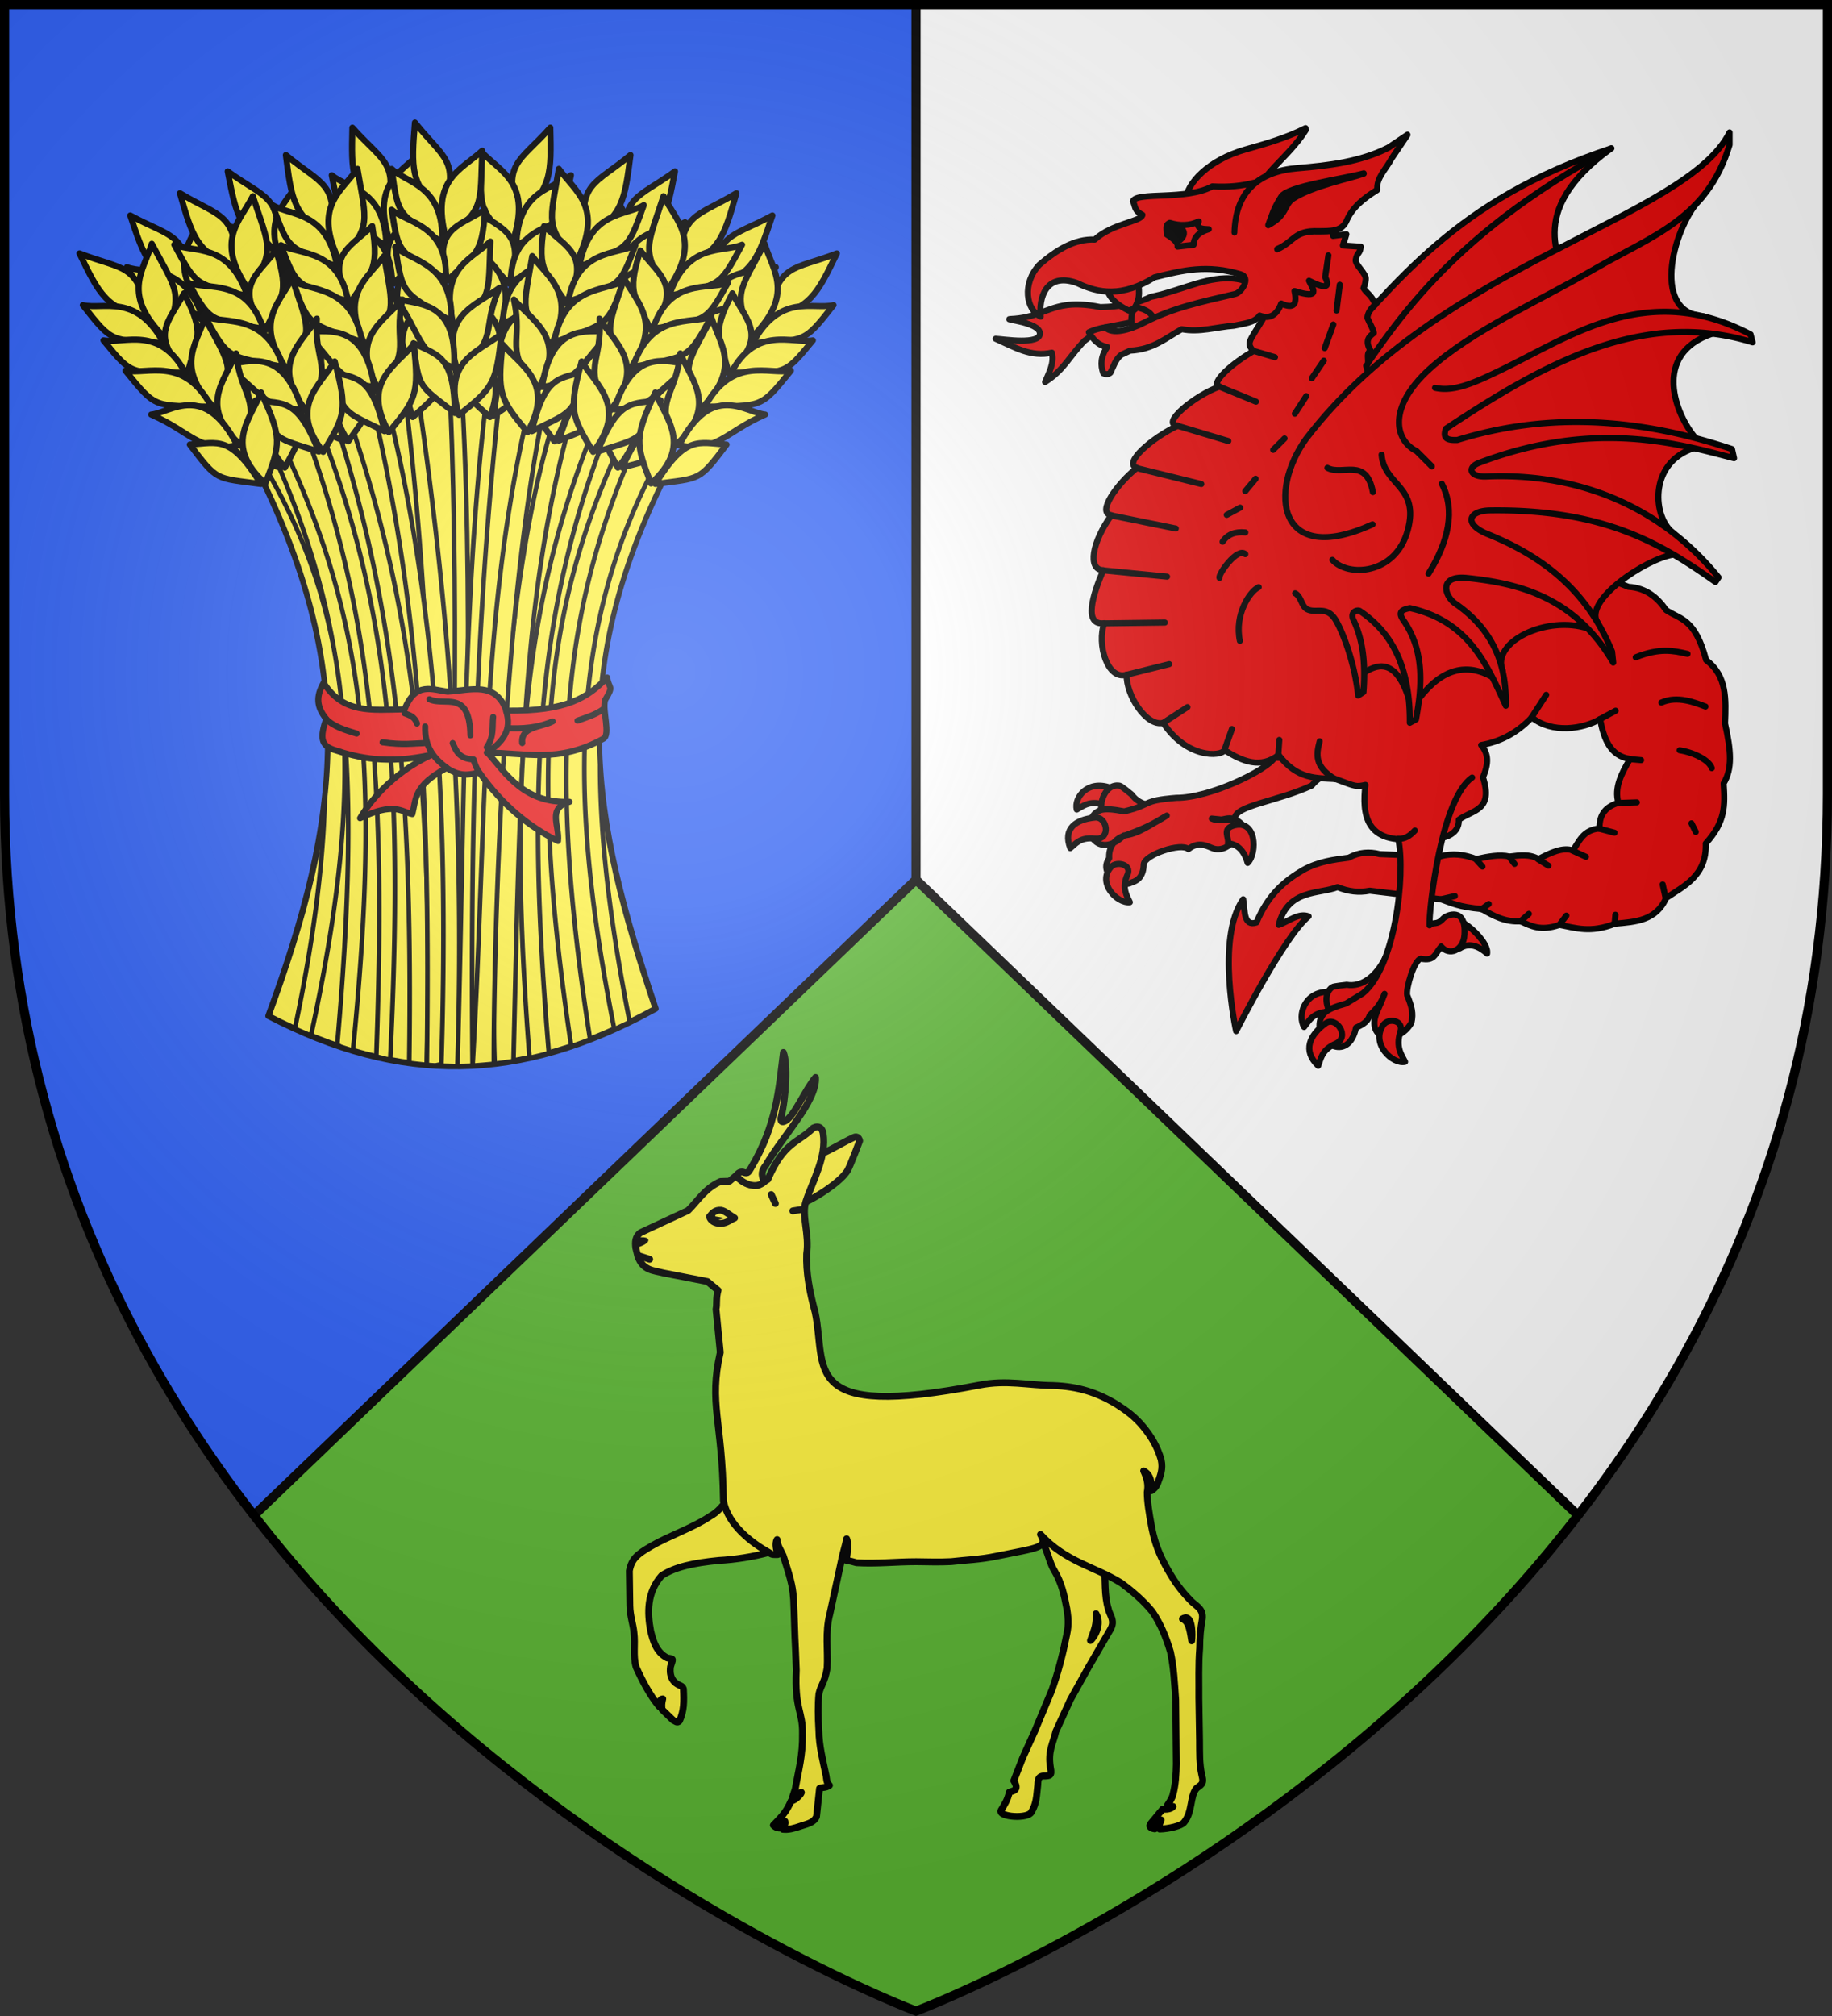 <svg xmlns="http://www.w3.org/2000/svg" width="600" height="660" viewBox="-300 -300 600 660"><rect x="-300" y="-300" width="600" height="660" fill="#333333" stroke="none"/><radialGradient id="a" cx="-80" cy="-80" r="405" gradientUnits="userSpaceOnUse"><stop offset="0" stop-color="#fff" stop-opacity=".31"/><stop offset=".19" stop-color="#fff" stop-opacity=".25"/><stop offset=".6" stop-color="#6b6b6b" stop-opacity=".125"/><stop offset="1" stop-opacity=".125"/></radialGradient><path fill="#fff" d="M-298.5-298.5h597V-40C298.5 246.31 0 358.5 0 358.5S-298.5 246.31-298.5-40z"/><path fill="#2b5df2" d="M-298.5-298.5H0v657S-298.5 246.31-298.5-40z"/><path fill="#5ab532" d="m0-12-216.875 208.156C-128.497 310.228 0 358.5 0 358.5s128.497-48.272 216.875-162.344z"/><g stroke="#000" stroke-linejoin="round"><path fill="none" stroke-width="3" d="M-216.875 196.156 0-12l216.875 208.156M0-12v-286.5"/><g fill="#fcef3c" stroke-linecap="round" stroke-width="3.204"><path d="M-200.023-140.574c38.156-103.6 47.96-181.464-7.635-290.382 91.224-89.165 158.584-60.477 219.507 0-57.37 110.1-41.945 187.282-8.59 286.572-71.636 39.436-134.189 39.754-203.282 3.81" transform="matrix(.624 0 0 .624 -87.298 120.327)"/><g stroke-width=".959"><path d="m180.13 40.223-2.27.144c2.745 49.814.782 99.332.517 148.877q1.518.021 3.037-.024c-.364-49.82 2.335-98.145-1.129-148.997-.051.002-.104-.001-.156 0" transform="matrix(1.565 0 0 1.564 -431.641 -246.975)"/><path d="m155.337 48.367-2.449 1.571c12.911 38.903 17.77 75.023 16.868 138.646.988.135 2.692.32 3.68.414 1.566-64.37-4.17-101.705-18.099-140.63m47.676-2.435c-16.635 39.669-15.932 130.578-15.366 142.823.157-.026 2.802-.361 3.924-.555 1.54-65.275 1.88-101.114 13.939-140.876a63 63 0 0 0-2.497-1.392m-32.5-4.257-2.474.743c6.042 45.27 7.054 90.703 7.156 146.706.761.02 3.885.125 4.646.12 1.75-56.653-2.41-102.4-9.328-147.57m16.544-1.092c-6.273 45.527-5.549 90.441-7.216 148.66a98 98 0 0 0 3.17-.083c-.58-56.47 1.21-102.417 6.579-148.145a42 42 0 0 0-2.533-.432" transform="matrix(1.565 0 0 1.564 -431.641 -246.975)"/><path d="M222.75 60.804c-20.797 37.136-18.863 76.1-10.073 120.752q1.602-.722 3.218-1.511c-3.763-19.288-6.207-37.023-6.195-53.876v-.084c-1.154-19.567 2.725-39.496 15.103-63.278zm-84.45 1.008-1.032.995c13.502 26.48 17.335 48.357 14.828 70.762v.036c-.424 14.654-2.594 30.44-6.267 47.807.951.433 1.898.837 2.845 1.235l.54.132c10.741-49.618 10.72-85.876-10.913-120.967m72.276-11.19c-17.783 40.897-20.034 80.086-15.643 136.907a81 81 0 0 0 4.046-.996c-4.845-57.472-2.678-94.368 13.794-134.304a85 85 0 0 0-2.197-1.607m-60.942 1.595-2.509 1.895c15.472 40.51 17.729 78.145 15.74 133.129l2.029.515.876.168c2.706-55.987.67-95.025-16.136-135.707m47.292-9.08c-12.612 47.2-10.661 90.23-13.915 146.023a231 231 0 0 0 4.452-.376c-.108-10.418.73-98.274 12.164-144.507a52 52 0 0 0-2.701-1.14m-33.52 1.02-2.666 1.236c11.46 45.858 13.447 88.295 12.696 143.605l1.759.126 1.285-.264c1.472-49.38-.353-97.541-13.075-144.703M142.61 57.854l-1.98 1.775c16.38 35.998 19.142 67.102 14.058 125.165l.744.408q1.276.424 2.546.803c5.804-58.918 2.715-90.65-15.368-128.151m73.392-3.07c-17.798 36.288-21.493 69.227-12.342 130.322q1.966-.66 3.95-1.427c-9.111-58.31-5.735-91.168 10.601-127.024z" transform="matrix(1.565 0 0 1.564 -431.641 -246.975)"/></g><g stroke-width="1.278"><path d="M199.28-7.182c-6.477 7.27-10.03 7.288-6.746 18.278 7.153-5.037 6.952-9.077 6.745-18.278" transform="matrix(1.565 0 0 1.564 -431.641 -246.975)"/><path d="M184.89-2.088c4.263 4.37 10.467 6.539 6.574 18.645-7.756-6.49-6.754-7.187-6.574-18.645" transform="matrix(1.565 0 0 1.564 -431.641 -246.975)"/><path d="M183.626 10.216c5.622 3.929 10.763 4.669 6.957 15.24-4.939-5.765-7.056-5.211-6.957-15.24" transform="matrix(1.565 0 0 1.564 -431.641 -246.975)"/><path d="M182.113 16.794c4.268 4.284 10.474 6.415 6.596 18.266-7.764-6.364-6.762-7.046-6.596-18.266" transform="matrix(1.565 0 0 1.564 -431.641 -246.975)"/><path d="M179.669 26.366c4.98 4.195 12.18 6.325 7.82 17.764-8.608-7.027-4.377-8.811-7.82-17.764" transform="matrix(1.565 0 0 1.564 -431.641 -246.975)"/><path d="M178.745 36.016c4.686 4.05 12.022 6.321 7.9 17.388-6.642-5.923-7.497-6.852-7.9-17.388M203.597 2.77c-3.365 2.873-11.145 2.786-11.433 14.778 9.576-5.712 9.472-4.667 11.433-14.779" transform="matrix(1.565 0 0 1.564 -431.641 -246.975)"/><path d="M203.117 11.31c-3.584 2.672-11.92 2.532-12.139 13.787 10.217-5.29 10.113-4.31 12.139-13.787" transform="matrix(1.565 0 0 1.564 -431.641 -246.975)"/><path d="M201.92 19.048c-3.712 2.892-12.328 2.762-12.583 14.905 10.574-5.734 10.464-4.676 12.582-14.905" transform="matrix(1.565 0 0 1.564 -431.641 -246.975)"/><path d="M201.322 29.676c-3.924 1.533-13.065-1.127-13.098 13.924 7.827-2.266 7.269-6.82 13.098-13.924" transform="matrix(1.565 0 0 1.564 -431.641 -246.975)"/><path d="M196.989 38.944c-5.448 2.402-8.525 2.025-9.493 14.127 7.902-5.498 7.809-4.505 9.493-14.127M225.373 1.962c-7.874 5.731-11.35 4.995-10.476 16.431 8.061-3.405 8.723-7.396 10.476-16.431" transform="matrix(1.565 0 0 1.564 -431.641 -246.975)"/><path d="M210.23 3.889c3.237 5.173 8.838 8.609 2.462 19.614-6.201-7.986-5.073-8.455-2.463-19.614" transform="matrix(1.565 0 0 1.564 -431.641 -246.975)"/><path d="M206.38 15.644c4.659 5.032 9.525 6.845 3.56 16.368-3.602-6.681-5.788-6.588-3.56-16.368" transform="matrix(1.565 0 0 1.564 -431.641 -246.975)"/><path d="M203.503 21.752c3.26 5.09 8.872 8.49 2.564 19.248-6.234-7.865-5.11-8.32-2.564-19.248" transform="matrix(1.565 0 0 1.564 -431.641 -246.975)"/><path d="M199.081 30.587c3.976 5.156 10.558 8.764 3.868 19.017-6.92-8.691-2.406-9.538-3.868-19.017" transform="matrix(1.565 0 0 1.564 -431.641 -246.975)"/><path d="M196.128 39.822c3.718 4.95 10.405 8.726 4.026 18.666-5.233-7.196-5.87-8.285-4.026-18.666M227.478 12.602c-3.9 2.095-11.483.36-14.313 12.018 10.571-3.552 10.247-2.553 14.313-12.018" transform="matrix(1.565 0 0 1.564 -431.641 -246.975)"/><path d="M225.194 20.846c-4.07 1.852-12.186-.053-14.792 10.9 11.108-3.005 10.798-2.069 14.792-10.9" transform="matrix(1.565 0 0 1.564 -431.641 -246.975)"/><path d="M222.38 28.154c-4.242 2.04-12.634.085-15.463 11.897 11.55-3.36 11.219-2.35 15.462-11.897" transform="matrix(1.565 0 0 1.564 -431.641 -246.975)"/><path d="M219.537 38.413c-4.16.667-12.527-3.871-15.758 10.83 8.13-.555 8.552-5.123 15.758-10.83" transform="matrix(1.565 0 0 1.564 -431.641 -246.975)"/><path d="M213.334 46.551c-5.835 1.192-8.761.172-12.278 11.792 8.89-3.697 8.588-2.746 12.277-11.792M245.759 11.197c-8.55 4.665-11.902 3.484-12.519 14.937 8.435-2.333 9.609-6.205 12.519-14.937" transform="matrix(1.565 0 0 1.564 -431.641 -246.975)"/><path d="M230.493 11.148c2.54 5.549 7.648 9.68-.102 19.768-5.113-8.722-3.934-9.041.102-19.768" transform="matrix(1.565 0 0 1.564 -431.641 -246.975)"/><path d="M225.151 22.306c3.967 5.592 8.557 8.02 1.407 16.69-2.704-7.09-4.884-7.281-1.407-16.69" transform="matrix(1.565 0 0 1.564 -431.641 -246.975)"/><path d="M221.507 27.99c2.573 5.47 7.696 9.566.046 19.417-5.162-8.606-3.989-8.91-.046-19.418" transform="matrix(1.565 0 0 1.564 -431.641 -246.975)"/><path d="M215.976 36.178c3.274 5.627 9.332 10.057 1.368 19.358-5.734-9.515-1.148-9.77-1.368-19.358" transform="matrix(1.565 0 0 1.564 -431.641 -246.975)"/><path d="M211.85 44.952c3.045 5.39 9.185 10 1.57 19.03-4.254-7.812-4.745-8.975-1.57-19.03M246.466 22.02c-4.138 1.573-11.433-1.13-15.75 10.064 10.942-2.153 10.491-1.204 15.75-10.064" transform="matrix(1.565 0 0 1.564 -431.641 -246.975)"/><path d="M243.132 29.899c-4.276 1.31-12.077-1.63-16.08 8.893 11.403-1.54 10.975-.653 16.08-8.893" transform="matrix(1.565 0 0 1.564 -431.641 -246.975)"/><path d="M239.393 36.781c-4.47 1.473-12.537-1.55-16.875 9.796 11.89-1.838 11.43-.88 16.875-9.796" transform="matrix(1.565 0 0 1.564 -431.641 -246.975)"/><path d="M235.244 46.585c-4.211.123-11.92-5.46-17.03 8.699 8.134.503 9.145-3.972 17.03-8.699" transform="matrix(1.565 0 0 1.564 -431.641 -246.975)"/><path d="M228.037 53.853c-5.939.426-8.709-.965-13.704 10.103 9.295-2.516 8.872-1.611 13.704-10.103M157.86-7.182c6.476 7.27 10.03 7.288 6.745 18.278-7.153-5.037-6.952-9.077-6.745-18.278" transform="matrix(1.565 0 0 1.564 -431.641 -246.975)"/><path d="M172.25-2.088c-4.264 4.37-10.468 6.539-6.575 18.645 7.756-6.49 6.754-7.187 6.574-18.645" transform="matrix(1.565 0 0 1.564 -431.641 -246.975)"/><path d="M173.513 10.216c-5.622 3.929-10.763 4.669-6.957 15.24 4.94-5.765 7.056-5.211 6.957-15.24" transform="matrix(1.565 0 0 1.564 -431.641 -246.975)"/><path d="M175.026 16.794c-4.268 4.284-10.473 6.415-6.595 18.266 7.763-6.364 6.762-7.046 6.595-18.266" transform="matrix(1.565 0 0 1.564 -431.641 -246.975)"/><path d="M177.47 26.366c-4.98 4.195-12.18 6.325-7.82 17.764 8.609-7.027 4.377-8.811 7.82-17.764" transform="matrix(1.565 0 0 1.564 -431.641 -246.975)"/><path d="M178.394 36.016c-4.685 4.05-12.022 6.321-7.9 17.388 6.642-5.923 7.497-6.852 7.9-17.388M153.542 2.77c3.365 2.873 11.145 2.786 11.433 14.778-9.575-5.712-9.471-4.667-11.433-14.779" transform="matrix(1.565 0 0 1.564 -431.641 -246.975)"/><path d="M154.022 11.31c3.584 2.672 11.92 2.532 12.139 13.787-10.216-5.29-10.113-4.31-12.139-13.787" transform="matrix(1.565 0 0 1.564 -431.641 -246.975)"/><path d="M155.22 19.048c3.711 2.892 12.327 2.762 12.582 14.905-10.573-5.734-10.464-4.676-12.582-14.905" transform="matrix(1.565 0 0 1.564 -431.641 -246.975)"/><path d="M155.818 29.676c3.923 1.533 13.064-1.127 13.098 13.924-7.828-2.266-7.27-6.82-13.098-13.924" transform="matrix(1.565 0 0 1.564 -431.641 -246.975)"/><path d="M160.15 38.944c5.448 2.402 8.525 2.025 9.493 14.127-7.902-5.498-7.809-4.505-9.492-14.127M131.767 1.962c7.873 5.731 11.35 4.995 10.475 16.431-8.06-3.405-8.722-7.396-10.475-16.431" transform="matrix(1.565 0 0 1.564 -431.641 -246.975)"/><path d="M146.91 3.889c-3.237 5.173-8.839 8.609-2.463 19.614 6.201-7.986 5.074-8.455 2.463-19.614" transform="matrix(1.565 0 0 1.564 -431.641 -246.975)"/><path d="M150.76 15.644c-4.66 5.032-9.526 6.845-3.56 16.368 3.601-6.681 5.788-6.588 3.56-16.368" transform="matrix(1.565 0 0 1.564 -431.641 -246.975)"/><path d="M153.636 21.752c-3.26 5.09-8.872 8.49-2.564 19.248 6.234-7.865 5.11-8.32 2.564-19.248" transform="matrix(1.565 0 0 1.564 -431.641 -246.975)"/><path d="M158.058 30.587c-3.976 5.156-10.558 8.764-3.868 19.017 6.92-8.691 2.406-9.538 3.868-19.017" transform="matrix(1.565 0 0 1.564 -431.641 -246.975)"/><path d="M161.012 39.822c-3.72 4.95-10.406 8.726-4.026 18.666 5.232-7.196 5.87-8.285 4.026-18.666M129.662 12.602c3.899 2.095 11.483.36 14.312 12.018-10.57-3.552-10.247-2.553-14.312-12.018" transform="matrix(1.565 0 0 1.564 -431.641 -246.975)"/><path d="M131.946 20.846c4.07 1.852 12.186-.053 14.791 10.9-11.108-3.005-10.798-2.069-14.791-10.9" transform="matrix(1.565 0 0 1.564 -431.641 -246.975)"/><path d="M134.76 28.154c4.241 2.04 12.633.085 15.462 11.897-11.55-3.36-11.219-2.35-15.462-11.897" transform="matrix(1.565 0 0 1.564 -431.641 -246.975)"/><path d="M137.602 38.413c4.16.667 12.528-3.871 15.758 10.83-8.13-.555-8.552-5.123-15.758-10.83" transform="matrix(1.565 0 0 1.564 -431.641 -246.975)"/><path d="M143.806 46.551c5.834 1.192 8.76.172 12.277 11.792-8.89-3.697-8.587-2.746-12.277-11.792M111.38 11.197c8.55 4.665 11.902 3.484 12.519 14.937-8.435-2.333-9.609-6.205-12.519-14.937" transform="matrix(1.565 0 0 1.564 -431.641 -246.975)"/><path d="M126.646 11.148c-2.539 5.549-7.647 9.68.103 19.768 5.112-8.722 3.933-9.041-.103-19.768" transform="matrix(1.565 0 0 1.564 -431.641 -246.975)"/><path d="M131.988 22.306c-3.967 5.592-8.557 8.02-1.407 16.69 2.705-7.09 4.885-7.281 1.407-16.69" transform="matrix(1.565 0 0 1.564 -431.641 -246.975)"/><path d="M135.633 27.99c-2.573 5.47-7.696 9.566-.046 19.417 5.161-8.606 3.988-8.91.046-19.418" transform="matrix(1.565 0 0 1.564 -431.641 -246.975)"/><path d="M141.163 36.178c-3.273 5.627-9.332 10.057-1.368 19.358 5.734-9.515 1.148-9.77 1.368-19.358" transform="matrix(1.565 0 0 1.564 -431.641 -246.975)"/><path d="M145.29 44.952c-3.045 5.39-9.186 10-1.571 19.03 4.255-7.812 4.746-8.975 1.57-19.03M110.673 22.02c4.138 1.573 11.433-1.13 15.751 10.064-10.942-2.153-10.492-1.204-15.75-10.064" transform="matrix(1.565 0 0 1.564 -431.641 -246.975)"/><path d="M114.007 29.899c4.276 1.31 12.077-1.63 16.08 8.893-11.403-1.54-10.975-.653-16.08-8.893" transform="matrix(1.565 0 0 1.564 -431.641 -246.975)"/><path d="M117.746 36.781c4.47 1.473 12.538-1.55 16.875 9.796-11.89-1.838-11.43-.88-16.875-9.796" transform="matrix(1.565 0 0 1.564 -431.641 -246.975)"/><path d="M121.895 46.585c4.211.123 11.92-5.46 17.03 8.699-8.134.503-9.145-3.972-17.03-8.699" transform="matrix(1.565 0 0 1.564 -431.641 -246.975)"/><path d="M129.102 53.853c5.94.426 8.71-.965 13.704 10.103-9.294-2.516-8.871-1.611-13.704-10.103M170.95-8.246c6.058 7.622 9.605 7.838 5.709 18.628-6.86-5.43-6.431-9.453-5.708-18.628" transform="matrix(1.565 0 0 1.564 -431.641 -246.975)"/><path d="M185.031-2.354c-4.502 4.124-10.817 5.943-7.61 18.248 8.108-6.045 7.146-6.797 7.61-18.248" transform="matrix(1.565 0 0 1.564 -431.641 -246.975)"/><path d="M185.602 10.002c-5.834 3.608-11.008 4.059-7.801 14.826 5.254-5.48 7.337-4.807 7.8-14.826" transform="matrix(1.565 0 0 1.564 -431.641 -246.975)"/><path d="M186.744 16.654c-4.502 4.038-10.818 5.819-7.611 17.868 8.108-5.919 7.147-6.656 7.61-17.868" transform="matrix(1.565 0 0 1.564 -431.641 -246.975)"/><path d="M188.646 26.348c-5.208 3.91-12.515 5.633-8.806 17.298 8.99-6.533 4.866-8.552 8.806-17.298" transform="matrix(1.565 0 0 1.564 -431.641 -246.975)"/><path d="M189.027 36.035c-4.906 3.78-12.359 5.638-8.865 16.917 6.965-5.54 7.87-6.42 8.865-16.917M166.08 1.448c3.2 3.058 10.972 3.407 10.586 15.396-9.24-6.24-9.195-5.19-10.585-15.396" transform="matrix(1.565 0 0 1.564 -431.641 -246.975)"/><path d="M166.08 10.002c3.429 2.869 11.76 3.196 11.346 14.446-9.903-5.855-9.855-4.87-11.345-14.446" transform="matrix(1.565 0 0 1.564 -431.641 -246.975)"/><path d="M166.842 17.795c3.543 3.096 12.152 3.448 11.725 15.586-10.235-6.317-10.185-5.255-11.725-15.586" transform="matrix(1.565 0 0 1.564 -431.641 -246.975)"/><path d="M166.842 28.44c3.83 1.75 13.107-.393 12.295 14.635-7.688-2.7-6.874-7.215-12.295-14.636" transform="matrix(1.565 0 0 1.564 -431.641 -246.975)"/><path d="M170.647 37.936c5.305 2.704 8.398 2.5 8.684 14.636-7.58-5.932-7.543-4.934-8.684-14.636M143.94-1.453c7.49 6.223 11.006 5.71 9.401 17.068-7.826-3.914-8.23-7.94-9.401-17.068" transform="matrix(1.565 0 0 1.564 -431.641 -246.975)"/><path d="M158.929 1.438c-3.563 4.956-9.372 8.027-3.714 19.417 6.7-7.574 5.604-8.114 3.714-19.417" transform="matrix(1.565 0 0 1.564 -431.641 -246.975)"/><path d="M162.017 13.415c-4.971 4.724-9.944 6.223-4.6 16.107 4.021-6.437 6.198-6.205 4.6-16.107" transform="matrix(1.565 0 0 1.564 -431.641 -246.975)"/><path d="M164.497 19.694c-3.58 4.872-9.397 7.906-3.792 19.045 6.726-7.45 5.633-7.975 3.792-19.045" transform="matrix(1.565 0 0 1.564 -431.641 -246.975)"/><path d="M168.344 28.794c-4.298 4.891-11.097 8.071-5.078 18.731 7.463-8.231 3.012-9.365 5.078-18.73" transform="matrix(1.565 0 0 1.564 -431.641 -246.975)"/><path d="M170.7 38.199c-4.028 4.702-10.943 8.043-5.213 18.37 5.683-6.846 6.389-7.893 5.213-18.37M141.158 9.031c3.757 2.34 11.436 1.093 13.513 12.908-10.322-4.22-10.063-3.202-13.513-12.908" transform="matrix(1.565 0 0 1.564 -431.641 -246.975)"/><path d="M142.909 17.404c3.943 2.108 12.164.726 14.063 11.823-10.892-3.708-10.644-2.754-14.063-11.823" transform="matrix(1.565 0 0 1.564 -431.641 -246.975)"/><path d="M145.25 24.877c4.102 2.306 12.601.892 14.668 12.861-11.312-4.092-11.045-3.063-14.668-12.861" transform="matrix(1.565 0 0 1.564 -431.641 -246.975)"/><path d="M147.429 35.296c4.109.932 12.75-3.062 15.032 11.815-8.078-1.073-8.206-5.659-15.032-11.815" transform="matrix(1.565 0 0 1.564 -431.641 -246.975)"/><path d="M153.099 43.815c5.745 1.562 8.732.73 11.497 12.552-8.635-4.257-8.394-3.289-11.497-12.552M121.774 6.536c8.336 5.037 11.737 4.005 11.847 15.475-8.323-2.703-9.325-6.623-11.847-15.475" transform="matrix(1.565 0 0 1.564 -431.641 -246.975)"/><path d="M137.027 7.16c-2.781 5.432-8.067 9.334-.77 19.753 5.493-8.488 4.329-8.859.77-19.754" transform="matrix(1.565 0 0 1.564 -431.641 -246.975)"/><path d="M141.871 18.542c-4.21 5.412-8.902 7.636-2.142 16.612 3.015-6.964 5.202-7.06 2.142-16.612" transform="matrix(1.565 0 0 1.564 -431.641 -246.975)"/><path d="M145.262 24.38c-2.812 5.352-8.11 9.22-.903 19.398 5.536-8.37 4.378-8.726.903-19.397" transform="matrix(1.565 0 0 1.564 -431.641 -246.975)"/><path d="M150.426 32.805c-3.52 5.477-9.767 9.636-2.222 19.278 6.149-9.252 1.578-9.709 2.222-19.278" transform="matrix(1.565 0 0 1.564 -431.641 -246.975)"/><path d="M154.16 41.753c-3.28 5.25-9.617 9.585-2.408 18.942 4.595-7.618 5.137-8.758 2.409-18.942M120.59 17.318c4.065 1.753 11.472-.625 15.292 10.748-10.837-2.633-10.43-1.666-15.292-10.748" transform="matrix(1.565 0 0 1.564 -431.641 -246.975)"/><path d="M123.573 25.336c4.214 1.496 12.137-1.096 15.673 9.592-11.325-2.041-10.936-1.135-15.673-9.592" transform="matrix(1.565 0 0 1.564 -431.641 -246.975)"/><path d="M127.004 32.376c4.401 1.669 12.594-.997 16.427 10.53-11.797-2.36-11.38-1.382-16.427-10.53" transform="matrix(1.565 0 0 1.564 -431.641 -246.975)"/><path d="M130.717 42.354c4.201.308 12.149-4.93 16.63 9.44-8.15.144-8.961-4.371-16.63-9.44" transform="matrix(1.565 0 0 1.564 -431.641 -246.975)"/><path d="M137.596 49.931c5.915.688 8.743-.58 13.244 10.697-9.174-2.922-8.791-2-13.244-10.697M100.75 19.14c9.082 3.523 12.253 1.92 14.345 13.198-8.666-1.225-10.33-4.914-14.345-13.197" transform="matrix(1.565 0 0 1.564 -431.641 -246.975)"/><path d="M115.882 17.122c-1.8 5.83-6.332 10.587 2.656 19.59 3.943-9.309 2.732-9.473-2.656-19.59" transform="matrix(1.565 0 0 1.564 -431.641 -246.975)"/><path d="M122.621 27.498c-3.21 6.058-7.449 9.057.763 16.732 1.765-7.38 3.902-7.85-.763-16.732" transform="matrix(1.565 0 0 1.564 -431.641 -246.975)"/><path d="M126.97 32.664c-1.844 5.756-6.395 10.48 2.464 19.261 4.006-9.2 2.804-9.35-2.464-19.261" transform="matrix(1.565 0 0 1.564 -431.641 -246.975)"/><path d="M133.513 40.07c-2.52 6.002-7.954 11.177 1.145 19.373 4.456-10.175-.124-9.836-1.145-19.372" transform="matrix(1.565 0 0 1.564 -431.641 -246.975)"/><path d="M138.739 48.24c-2.323 5.737-7.817 11.1.902 19.073 3.21-8.296 3.546-9.513-.902-19.074M101.448 29.965c4.307 1.025 11.191-2.595 16.92 7.948-11.13-.725-10.56.158-16.92-7.948" transform="matrix(1.565 0 0 1.564 -431.641 -246.975)"/><path d="M105.773 37.347c4.409.747 11.764-3.174 17.095 6.744-11.507-.057-10.968.769-17.095-6.744" transform="matrix(1.565 0 0 1.564 -431.641 -246.975)"/><path d="M110.37 43.69c4.623.884 12.232-3.156 18 7.536-12.028-.288-11.448.603-18-7.537" transform="matrix(1.565 0 0 1.564 -431.641 -246.975)"/><path d="M115.751 52.876c4.192-.42 11.114-6.951 18.011 6.43-8 1.547-9.58-2.76-18.011-6.43" transform="matrix(1.565 0 0 1.564 -431.641 -246.975)"/><path d="M123.837 59.153c5.945-.343 8.512-2.08 14.894 8.251-9.54-1.295-9.005-.453-14.894-8.25M216.06-1.453c-7.49 6.223-11.006 5.71-9.401 17.068 7.826-3.914 8.23-7.94 9.401-17.068" transform="matrix(1.565 0 0 1.564 -431.641 -246.975)"/><path d="M201.071 1.438c3.563 4.956 9.372 8.027 3.714 19.417-6.7-7.574-5.604-8.114-3.714-19.417" transform="matrix(1.565 0 0 1.564 -431.641 -246.975)"/><path d="M197.983 13.415c4.972 4.724 9.944 6.223 4.6 16.107-4.021-6.437-6.197-6.205-4.6-16.107" transform="matrix(1.565 0 0 1.564 -431.641 -246.975)"/><path d="M195.503 19.694c3.58 4.872 9.398 7.906 3.792 19.045-6.726-7.45-5.633-7.975-3.792-19.045" transform="matrix(1.565 0 0 1.564 -431.641 -246.975)"/><path d="M191.656 28.794c4.298 4.891 11.097 8.071 5.078 18.731-7.462-8.231-3.012-9.365-5.078-18.73" transform="matrix(1.565 0 0 1.564 -431.641 -246.975)"/><path d="M189.3 38.199c4.028 4.702 10.943 8.043 5.213 18.37-5.682-6.846-6.389-7.893-5.213-18.37M218.843 9.031c-3.757 2.34-11.437 1.093-13.514 12.908 10.322-4.22 10.063-3.202 13.514-12.908" transform="matrix(1.565 0 0 1.564 -431.641 -246.975)"/><path d="M217.091 17.404c-3.943 2.108-12.164.726-14.063 11.823 10.893-3.708 10.644-2.754 14.063-11.823" transform="matrix(1.565 0 0 1.564 -431.641 -246.975)"/><path d="M214.75 24.877c-4.101 2.306-12.601.892-14.668 12.861 11.312-4.092 11.045-3.063 14.669-12.861" transform="matrix(1.565 0 0 1.564 -431.641 -246.975)"/><path d="M212.571 35.296c-4.108.932-12.75-3.062-15.032 11.815 8.078-1.073 8.207-5.659 15.032-11.815" transform="matrix(1.565 0 0 1.564 -431.641 -246.975)"/><path d="M206.902 43.815c-5.746 1.562-8.732.73-11.498 12.552 8.635-4.257 8.395-3.289 11.498-12.552M238.226 6.536c-8.336 5.037-11.737 4.005-11.847 15.475 8.323-2.703 9.325-6.623 11.847-15.475" transform="matrix(1.565 0 0 1.564 -431.641 -246.975)"/><path d="M222.973 7.16c2.781 5.432 8.067 9.334.77 19.753-5.493-8.488-4.329-8.859-.77-19.754" transform="matrix(1.565 0 0 1.564 -431.641 -246.975)"/><path d="M218.129 18.542c4.21 5.412 8.902 7.636 2.142 16.612-3.015-6.964-5.201-7.06-2.142-16.612" transform="matrix(1.565 0 0 1.564 -431.641 -246.975)"/><path d="M214.739 24.38c2.811 5.352 8.11 9.22.902 19.398-5.536-8.37-4.378-8.726-.902-19.397" transform="matrix(1.565 0 0 1.564 -431.641 -246.975)"/><path d="M209.574 32.805c3.52 5.477 9.767 9.636 2.222 19.278-6.148-9.252-1.578-9.709-2.222-19.278" transform="matrix(1.565 0 0 1.564 -431.641 -246.975)"/><path d="M205.84 41.753c3.28 5.25 9.618 9.585 2.409 18.942-4.596-7.618-5.138-8.758-2.41-18.942M239.41 17.318c-4.065 1.753-11.472-.625-15.291 10.748 10.837-2.633 10.428-1.666 15.291-10.748" transform="matrix(1.565 0 0 1.564 -431.641 -246.975)"/><path d="M236.427 25.336c-4.214 1.496-12.137-1.096-15.672 9.592 11.324-2.041 10.936-1.135 15.672-9.592" transform="matrix(1.565 0 0 1.564 -431.641 -246.975)"/><path d="M232.996 32.376c-4.401 1.669-12.594-.997-16.427 10.53 11.797-2.36 11.38-1.382 16.427-10.53" transform="matrix(1.565 0 0 1.564 -431.641 -246.975)"/><path d="M229.283 42.354c-4.201.308-12.149-4.93-16.629 9.44 8.148.144 8.96-4.371 16.63-9.44" transform="matrix(1.565 0 0 1.564 -431.641 -246.975)"/><path d="M222.404 49.931c-5.915.688-8.743-.58-13.244 10.697 9.174-2.922 8.792-2 13.244-10.697M259.25 19.14c-9.082 3.523-12.253 1.92-14.345 13.198 8.666-1.225 10.33-4.914 14.345-13.197" transform="matrix(1.565 0 0 1.564 -431.641 -246.975)"/><path d="M244.118 17.122c1.8 5.83 6.332 10.587-2.656 19.59-3.943-9.309-2.732-9.473 2.656-19.59" transform="matrix(1.565 0 0 1.564 -431.641 -246.975)"/><path d="M237.38 27.498c3.21 6.058 7.448 9.057-.763 16.732-1.766-7.38-3.903-7.85.762-16.732" transform="matrix(1.565 0 0 1.564 -431.641 -246.975)"/><path d="M233.03 32.664c1.844 5.756 6.395 10.48-2.464 19.261-4.006-9.2-2.804-9.35 2.464-19.261" transform="matrix(1.565 0 0 1.564 -431.641 -246.975)"/><path d="M226.487 40.07c2.52 6.002 7.954 11.177-1.145 19.373-4.456-10.175.124-9.836 1.145-19.372" transform="matrix(1.565 0 0 1.564 -431.641 -246.975)"/><path d="M221.261 48.24c2.323 5.737 7.817 11.1-.902 19.073-3.21-8.296-3.546-9.513.902-19.074M258.552 29.965c-4.307 1.025-11.191-2.595-16.92 7.948 11.13-.725 10.56.158 16.92-7.948" transform="matrix(1.565 0 0 1.564 -431.641 -246.975)"/><path d="M254.228 37.347c-4.41.747-11.765-3.174-17.096 6.744 11.507-.057 10.968.769 17.096-6.744" transform="matrix(1.565 0 0 1.564 -431.641 -246.975)"/><path d="M249.63 43.69c-4.622.884-12.232-3.156-18 7.536 12.028-.288 11.448.603 18-7.537" transform="matrix(1.565 0 0 1.564 -431.641 -246.975)"/><path d="M244.25 52.876c-4.193-.42-11.115-6.951-18.012 6.43 8 1.547 9.581-2.76 18.011-6.43" transform="matrix(1.565 0 0 1.564 -431.641 -246.975)"/><path d="M236.163 59.153c-5.945-.343-8.511-2.08-14.894 8.251 9.541-1.295 9.005-.453 14.894-8.25" transform="matrix(1.565 0 0 1.564 -431.641 -246.975)"/></g><g stroke-width="1.278"><path fill="#e20909" d="M151.845 109.02c4.12 6.51 9.929 5.68 16.934 5.56 2.364-5.922 5.815-4.072 9.037-3.707 4.94-.327 10.01-2.172 12.269 3.984 12.619.153 17.01-2.714 21.103-6.926.311 2.52 1.529 1.445-.434 4.68-.632 2.19 1.186 7.25-.358 8.105-9.562 5.294-16.553 2.853-24.23 2.949 3.892 4.408 7.558 10.6 17.143 10.275-4.771 1.363-2.05 4.97-2.414 8.203-5.96-2.854-11.8-7.67-16.443-14.32-1.978.326-3.756 1.077-6.857-.979-7.017 3.76-6.394 6.595-7.192 9.671-2.262-.447-3.656-2.621-10.93.85 1.613-2.8 6.286-9.286 15.075-13.315-9.327 2.092-15.365.709-20.527-.997-2.867-.947-2.89-2.702-1.65-6.484-1.984-2.512-2.183-4.6-.526-7.55z" transform="matrix(1.565 0 0 1.564 -431.641 -246.975)"/><path fill="none" d="M168.774 115.393c1.022.408 2.117.674 2.601 2.157m19.595.995c4.05.12 6.66-.532 8.801-1.438-2.424 1.267-6.712 1.027-6.365 4.535m-20.37 0c-2.624.081-4.59.436-8.857-.166m46.29-7.014c-1.659 1.24-3.602 1.8-5.494 2.48m-52.586-.332c1.539 1.596 3.965 2.305 6.366 3.04m20.093 1.992c.71 1.582 1.234 3.273 4.373 3.428.277 1.183.775 1.982 1.162 2.82m1.605-5.364c1.577-2.346 1.096-4.281 1.329-6.359m2.712-1.216c1.264 3.79-.592 6.509-4.04 8.681m-12.012-11.17c3.211 1.579 8.41-2.193 8.58 7.576m-4.982 6.746c-2.647-1.906-4.623-4.376-4.484-8.626" transform="matrix(1.565 0 0 1.564 -431.641 -246.975)"/></g></g><g stroke-linecap="round"><g stroke-width="1.922"><g fill="#e20909"><path d="m347.042 430.73-1.902 5.4c-4.484-1.58-6.758.464-8.625 1.479-.905-3.807 3.48-9.425 10.527-6.88M437.292 445.65l6.77 1.006M492.293 274.132c-3.438-8.864-15.125-24.7 12.28-44.606-51.662 23.326-68.62 49.436-86.074 71.283l-.829 17.102z" transform="matrix(1.041 0 0 1.04 -297.667 -490.074)"/><path d="M416.426 315.402c17.877-28.852 35.885-57.702 88.304-85.96-49.399 16.332-67.375 42.344-90.376 66.807zM347.414 442.006c-5.576-1.116-3.424-13.009 2.63-11.908.546.099 3.74 2.769 3.74 2.769 2.738 3.728 7.37 4.3 13.43 2.492l-11.77 6.924z" transform="matrix(1.041 0 0 1.04 -297.667 -490.074)"/><path d="M386.22 440.477c-.593.944-7.686-.158-7.218-.013 3.506 1.622 5.424-2.247 9.598 1.88 3.125 5.842.58-1.607-2.756 4.835-1.067 2.06-3.892 3.442-6.21 2.728-1.753-.54-4.585-2.593-7.982.148-2.273-2.111-13.734 1.716-14.067 4.767-.069 3.525-1.623 5.139-3.847 5.739-2.928 1.888-10.6-2.663-7.004-7.648-.235-2.812 1.156-5.856 4.649-7.064 5.232-1.81 8.984-3.521 13.46-6.342-5.073 2.85-9.083 5.901-13.486 6.248-8.158 7.928-13.944-1.875-9.134-6.903 1.313-.942 2.092-2.074 9.238-.665 9.28-2.26 5.153-3.362 16.378-4.266 10.454.081 28.495-8.67 30.921-12.654l27.928.714c-6.324 5.088-11.594 2.43-16.252 8.078-11.122 5.117-24.138 6.244-24.216 10.418" transform="matrix(1.041 0 0 1.04 -297.667 -490.074)"/><path d="m416.75 252.862-9.265-2.447-12.517 32.994c-4.39 7.238-5.049 7.22-2.906 9.9-8.809 5.174-13.544 10.773-10.562 11.137-7.899 2.774-18.914 11.945-13.188 12.307-8.204 3.891-17.369 11.859-12.875 13.303-6.25 5.03-12.778 14.19-8.03 14.892-6.067 8.44-7.607 17.154-2.544 17.302-3.232 7.572-6.424 17.534.324 16.687-2.433 6.575.995 18.149 7.031 16.19-.252 6.37 6.192 16.485 11.5 15.188 7.385 11.24 18.112 10.661 19.313 8.594 5.667 3.59 11.332 5.919 17 1.512 5.974 7.84 11.932 7.243 17.906 7.57 6.491 2.415 6.403 2.508 9.406 1.855-1.014 8.86-.407 19.228 16.72 16.81l2.66-.243c4.33 1.05 10.27-.651 9.983-5.587 4.263-3.145 10.99-2.763 7.606-13.386 2.326-5.357 1.206-8-.562-10.14 5.412-.953 10.862-3.352 15.937-8.697 6.377 5.146 16.035 3.694 21.469.543 1.177 6.065 3.102 11.613 9.437 12.52-2.75 4.61-5.041 9.207-3.656 13.818-3.618 1.112-6.102 3.325-5.937 8.078-5.163.444-6.357 3.994-8.375 6.91-3.306-1.109-7.074.753-10.844 2.715-2.715-1.63-5.917-1.193-9.094-.79-3.191-.74-6.812-.008-10.469.79-3.633-1.402-7.424-1.991-11.53-.79l-18.845-.757c-3.26-.84-6.521-.634-9.78 1.134-4.774.598-9.54 1.213-14.313 3.85-5.623 3.291-10.944 7.56-14.688 16.535-4.156 1.36-3.592-3.786-4.187-7.322-8.662 12.236-2.22 41.525-2.22 41.525s15.144-29.926 22.813-36.128c-3.143-1.223-6.262 1.584-9.406 2.681 2.863-11.45 12.859-9.598 18.5-11.894 3.376 1.412 6.749 1.812 10.125 1.135l22.344 2.681c3.3 1.148 5.59 2.44 12.937 3.094 3.726 2.24 7.557 4.184 12.22 3.85 3.216 1.485 6.24 3.191 12.218 1.134 5.087.948 9.66 2.663 17.469-.378 6.39-.577 12.902-.903 16.062-8.078 5.314-3.647 12.833-6.893 12.48-17.175 6.217-6.9 6.064-11.827 5.614-18.919 2.76-4.564 2.393-10.124.437-18.837.289-7.492.71-15.024-5.937-19.972-3.5-13.239-8.205-12.775-12.594-15.744-2.751-3.983-6.29-6.977-11.875-7.322-42.711-17.282-69.088-16.397-82.493-69.582 1.473-1-.424-3.705 1.376-4.788-1.898-3.177-.376-4.486 1.022-5.526-.114-1.168-1.095-2.581-2.03-4.775.189-1.654 1.128-3.005 2.573-4.253-1.594-3.284-2.606-3.267-3.766-5.065.52-1.311.488-1.375.694-2.753.277-1.858-3.432-4.6-3.14-6.226.427-2.366 1.338-1.759 1.577-4.098l-5.625-.378 1.093-3.54-4.187.515z" transform="matrix(1.041 0 0 1.04 -297.667 -490.074)"/><path d="M385.613 442.73c-3.418 1.113-1.099 3.66-1.54 5.516 3.859.285 5.454 3.515 6.217 6.159 3.11-2.99 2.893-14.138-4.677-11.674M455.105 475.374l1.903 5.94c3.324-2.177 6.483-.273 8.625 1.628.834-4.656-13.173-15.828-10.528-7.568M415.583 494.98l.059 6.297c-4.753.054-6.191 3.022-7.599 4.774-2.152-3.595.046-11.052 7.54-11.072" transform="matrix(1.041 0 0 1.04 -297.667 -490.074)"/><path d="M423.419 504.828c-4.732 3.47-11.62-7.454-6.56-11.308.455-.347 4.601-.754 4.601-.754 4.573.77 9.124-2.388 12.131-8.508l-4.298 14.54z" transform="matrix(1.041 0 0 1.04 -297.667 -490.074)"/><path d="M460.907 427.53c-9.714 6.604-13.587 41.293-13.407 46.522 1.145-1.24 2.318.12 4.237-2.071 1.11-1.267 7.314-3.794 6.774 4.92-.331 5.347-4.916 6.791-7.345 3.816-1.956 2.257-2.024 4.711-6.362 3.843-2.115.295-4.747 9.224-4.33 11.504 1.427 3.546 2.015 5.68 1.329 8.639-3.459 6.142-12.064 6.237-11.634-.374.152-2.328 1.424-4.023 3.178-8.705-1.162 3.27-2.99 5.142-4.655 6.742-.543 1.778-1.844 2.822-4.308 3.885-2.444 11.44-13.43 4.614-11.195-2.635.791-1.55 1.019-3.04 8.09-4.958l5.247-3.209c10.067-8.137 13.503-36.843 11.158-48.624" transform="matrix(1.041 0 0 1.04 -297.667 -490.074)"/><path d="M432.936 505.436c1.609-2.363 6.554-1.51 5.4 2.093-1.58 4.931.465 7.433 1.48 9.487-3.881.905-10.912-5.656-6.88-11.58M414.799 504.918c3.353-2.458 7.894 4.335 3.136 6.41-4.419 1.928-4.61 4.796-5.456 6.94-5.026-4.813-2.673-9.691 2.32-13.35M342.224 440.132c4.01-.398 5.12 7.186.033 6.618-4.724-.527-6.117 1.686-7.78 3.01-2.383-6.223 1.777-9.035 7.747-9.628M347.284 455.699c1.79-2 6.65-.796 5.214 2.365-1.965 4.329-.126 6.773.722 8.722-3.938.48-10.422-6.074-5.936-11.087M370.762 245.98c.213-5.486 7.251-12.91 18.877-16.176 6.65-1.868 13.002-3.719 18.872-6.696l.054.607c-5.434 8.807-16.165 15.462-14.604 20.541zM383.125 270.381c-7.672.273-15.523 4.367-23.25 5.813-4.845 2.376-10.265 3.118-15.907 3.25-4.915-1.003-8.382-1.016-11.221-.559-5.958.96-9.15 3.992-17.156 4.312-2.335.156 9.23.965 9.342 4.509.118 3.74-11.377 1.84-13.933 1.707 6.097 2.725 11.096 5.839 17.698 4.375.737 3.292-.74 5.927-2.136 9.218 6.075-3.83 7.61-8.133 12.467-13.028 2.036-1.343 3.316-3.197 6.502-4.16l42-8.062 3.187-6.125c-2.504-.996-5.036-1.34-7.593-1.25" transform="matrix(1.041 0 0 1.04 -297.667 -490.074)"/><path d="M345.867 272.685c.244 2.958 2.322 5.619 7.028 7.855l1.643-.642c2.318-3.471 1.437-6.264 1.233-9.2zm8.714 14.184c-1.152-1.975-1.068-4.058-.428-6.19l1.374-1.117c4.829 1.072 4.615 3.084 6.164 4.443z" transform="matrix(1.041 0 0 1.04 -297.667 -490.074)"/><path d="M392.343 240.277c-3.83 1-8.15 1.457-13.16 1.152-8.167 4.482-23.792 1.593-24.999 4.674.857 1.56.249 2.897 2.992 4.292-.363 2.148-9.405 2.624-15.016 7.792-6.186-.293-11.89 3.138-17.419 7.928-5.505 5.937-4.17 14.182.442 16.327-.687-5.615 1.514-14.116 11.38-10.601 6.771 3.287 14.258 4.549 24.425-1.781 8.926-2.22 16.564-4.092 27.085-.947 3.338.998.355 5.715-1.721 6.199-10.786 2.514-19.421 4.305-28.422 8.915-5.095 2.61-10.296 3.883-12.403 1.606-1.92.263-4.23 1.021-5.193 1.516 1.253 2.063 2.621 4.038 5.754 4.65-2.002 2.902-2.175 5.645-1.215 8.289.891.377 1.649.34 2.247-.197.947-2.003 1.593-4.214 3.388-5.633l2.796-1.312c7.329-.32 11.284-4.036 16.228-6.756 5.595 1.109 10.936-.697 16.4-1.08 3.02-.689 6.459-.864 8.13-3.201 2.977 1.124 5.314.113 6.783-3.796 4.125 1.916 5.051.054 4.185-3.924 8.473 2.68 5.772-.688 4.568-3.245 5.585 2.86 6.615 1.924 5.074-1.156l1.018-6.849" transform="matrix(1.041 0 0 1.04 -297.667 -490.074)"/></g><path fill="none" d="M365.782 252.915c-1.211.61-1.103.894-.942 3.661 1.856 1.208 3.593 2.426 3.39 3.814l5.047-.566c.055-2.313 1.584-3.975 4.78-4.902-2.044-.103-4.158-.154-3.16-2.464-2.858 1.413-6.05 1.422-9.115.457" transform="matrix(1.041 0 0 1.04 -297.667 -490.074)"/><path d="m365.57 256.793 3.373 1.574c1.14-.862 2.302-2.832-.268-4.232-1.879-1.024-3.251.894-3.105 2.658" transform="matrix(1.041 0 0 1.04 -297.667 -490.074)"/></g><g stroke-width="1.833"><path fill="#e20909" d="M253.83 194.349c1.482-11.728 9.452-16.774 21.36-16.733 10.137.036 20.003-.207 29.192-3.56l6.408-3.204-5.696 6.408c-1.943 2.794-5.363 5.095-5.34 8.545-4.126 1.925-8.02 4.084-10.324 7.832-1.837 3.326-5.636 2.73-9.256 2.492-7.63-.878-7.764 2.332-13.429 4.074" transform="matrix(1.037 -.091 .1 1.14 -178.374 -422.369)"/><path d="M296.028 180.79c-6.554 1.061-24.19 1.743-26.585 4.569-2.964 3.499-3.4 5.123-4.846 7.753 6.306-2.28 5.587-5.534 8.639-6.99 6.563-3.134 18.298-4.28 22.792-5.333" transform="matrix(1.037 -.091 .1 1.14 -178.374 -422.369)"/></g><g stroke-width="2"><path fill="#e20909" d="m137.878-102.48 8.484 22.937c3.963-2.563 10.477-5.917 14.986 8.107l3.452.075c7.67-9.955 15.667-11.597 23.912-7.012l3.397-2.02c-3.768-9.681 14.645-18.178 27.838-13.882l3.32-1.854c-4.918-7.104 15.753-21.008 24.867-22.31l.14-6.86c-7.074-4.974-8.504-23.192 6.495-27.98l.574-3.266c-6.496-7.53-14.589-27.46 5.456-34.215l-2.85-5.65c-18.07-1.26-9.294-30.844-.584-38.912l-91.874 50.307-19.415 33.915"/><path fill="#e20909" d="M124.19-105.76c2.054 1.09 2.001 4.353 4.064 5.289 2.985 1.354 6.49-1.443 9.443 3.889 3.123 5.64 6.225 15.663 7.122 24.282l1.724-1.13c.781-9.69-.282-17.4-3.276-23.606-1.275-2.641 1.312-3.473 2.129-2.92 10.894 7.373 16.453 18.868 16.331 36.58l2.03-1.116c2.12-11.43 2.667-22.61-4.059-32.345-2.238-3.111-.098-3.597 2.03-4.09 19.824 4.402 25.582 19.394 31.45 31.973a54 54 0 0 0-.038-3.646c-.499-11.096-4.663-21.662-16.533-29.814-3.488-2.395-5.602-9.348 3.872-8.36 16.345 1.703 35.158 5.914 47.868 27.693l-.373-3.59c-7.949-19.367-21.76-30.791-40.711-38.458-7.88-3.187-6.586-7.675.842-7.77 38.258-.505 56.906 11.665 73.721 23.421l1.014-1.487c-18.374-22.665-45.355-34.398-76.088-33.03-5.305.234-6.379-2.93-2.367-4.462 38.27-14.607 66.324-5.942 83.528-1.544l-.676-2.975c-33.953-11.394-63.474-11.17-89.954-2.974-2.62.061-5.048-.058-3.72-3.718 32.032-21.24 64.442-39.387 100.437-28.255l-.676-2.602c-33.892-17.822-58.863.713-82.698 12.124-7.817 3.742-14.601 6.789-20.631 5.369"/><path fill="#e20909" d="M149.527-128.332c-31.3 14.246-34.069-11.034-21.788-27.986 44.308-57.971 124.524-71.879 138.713-100.322v4.032c-7.192 24.19-25.568 29.881-44.008 40.556-18.357 10.625-40.698 20.468-54.364 32.966-13.56 12.401-11.412 23.152-4.099 26.8l4.962 4.98"/><path fill="none" d="M252.669-85.944c-4.579-1.03-8.995-2.04-16.953 1.12m8.395 14.833c5.222-2.364 11.052.018 14.448 1.3m-8.438 14.31c4.874.779 9.718 3.333 10.502 5.861m-26.9-2.961 3.748.333m17.9 23.503-1.403-2.806M134.743-146.823c4.964 2.646 12.722-3.645 14.891 7.938m-10.844-67.893-1.056 8.448m-1.057 4.576-2.817 7.743m-.296 4.079-3.93 5.777m-19.277-9.03 7.205 2.124m-18.19 9.655 11.982 4.904m-25.707 7.896 16.632 4.992m-30.032 8.846 21.197 5.235M63.89-131.278l21.196 4.303M61.243-113.28l20.977 2.058M61.58-95.925l19.924-.262M68.897-79.084l14.04-3.5m-2.071 19.297 8.04-5.215m12.059 14.154 2.508-6.994m15.184 8.567.338-4.987m18.298 12.86c-6.917-4.134-6.18-8.267-5.08-12.4m69.345-7.766 4.843-7.455m17.5 8.02 5.225-2.819m.792 30.214 6.156-.202m-12.335 8.605 5.031 1.322m-13.748 5.864 4.4 2.019m-15.685.806 3.416 2.113m-12.88-2.935 1.779 2.351m-12.674-1.529 2.157 2.405m-13.8 10.753 4.744-1.118m8.72 4.336 2.381-1.708m10.335 5.712 2.811-2.5m9.906 3.68 2.363-3.097m15.817 2.704.25-2.996m16.467-5.406-.984-4.52m-116.74-159.855-3.72 5.745m-3.381 8.112-3.72 3.718m-5.749 9.463-3.382 4.056m-1.69 5.407-4.397 2.366m6.087 5.746c-3.376-.33-5.867.668-7.44 3.042m7.44 4.056c-2.555-2.403-9.001 6.68-8.454 7.773m12.85 3.042c-2.96 1.322-8.005 9.008-6.17 17.587m51.765 64.88c2.422-.117 3.703-.839 5.545-2.784m8.832-113.519c4.452 8.703 2.244 18.737-4.357 29.41m-31.496-4.507c5.03 5.7 20.686 4.963 24.68-9.679 3.961-14.522-7.86-14.728-8.562-24.753"/></g></g><g stroke-linecap="round" stroke-width="3.13"><g fill="#fcef3c"><path fill-rule="evenodd" d="M-471.517-246.717c.555 5.707-.088 13.64 1.827 19.5.412 2.69 3.398 5.285.918 9.427l-9.86 16.966-8.38 14.993-6.626 14.472c-1.168 5.385-3.716 8.651-2.477 16.383.893 4.138-.67 3.696-2.458 3.904-3.639-.27-3.133 2.608-3.331 4.415-.549 4.76-.505 7.946-2.775 11.813-1.376 3.518-15.364 2.413-13.961-.604 1.892-3.173 2.906-4.556 3.8-8.286 1.443-.537 4.855-.695 2.032-5.183l4.061-10.447 5.444-12.011 7.925-18.967c2.543-7.316 4.74-15.316 6.257-23.05 1.376-5.935 1.393-8.131.495-13.929-1.169-6.072-2.347-11.665-5.721-17.325-3.08-4.777-4.322-16.671-9.71-16.648 10.626-2.145 22.978 9.322 32.54 14.57zm-3.794 21.747c.225 5.015-.409 6.314-2.538 12.196 2.01-1.682 5.283-7.56 2.538-12.196M-624.307-252.925c-7 1.957-15.883 3.337-23.07 3.693-11.772 1.171-19.884 2.92-26.08 6.922-6.747 7.593-6.573 16.883-4.985 25.235 1.097 4.414 2.517 9.691 7.612 12.246 3.208.436 2.451.323 1.44 3.951-.757 5.177 1.851 7.483 3.917 8.38.62.342 1.476.42 1.958 1.732.319 5.945.275 9.997-1.787 14.552-1.075 1.283-1.912.065-2.903-.278l-5.052-4.858c-.268-2.42-.06-3.135.318-4.854-1.051.036-1.497 1.188-1.604 3.508-4.108-4.854-7.844-11.894-10.589-18.087-1.45-5.385-.251-9.985-.941-15.577-.341-3.797-1.797-7.564-1.868-12.257l-.224-15.892c1.031-5.452 3.576-7.55 10.047-11.276 7.573-4.418 19.08-8.4 26.378-13.3.6-.503 4.079-1.875 7.57-7.074z" transform="matrix(.718 0 0 .719 400.23 390.061)"/><path d="M-611.082-412.205c-1.767 3.603 18.733-7.8 22.572-14.82 1.403-2.672 5.385-13.253 5.385-13.253-.366-1.893-1.693-2.025-2.578-1.617-5.228 2.303-12.172 6.859-17.033 8.275z" transform="matrix(.718 0 0 .719 400.23 390.061)"/><path fill-rule="evenodd" d="M-602.489-446.662q-.781.002-1.78.5c-6.864 6.797-13.403 6.301-20.75 23.438l-4.376 2.687c-5.537.12-7.83-2.134-10.156-4.375l-2.969 2.5-4.094.125c-7.076 3.143-10.117 8.607-14.75 13.188l-21.812 10.156c-2.257 1.742-2.449 4.234-2.063 6.937l.907 3.72c2.38 6.715 7.287 6.49 11.687 7.655l20.063 3.907 4.875 4.03c-1.039 3.62-.413 6.312-.938 8.532l1.938 19.719c-5.34 23.542.944 30.62 1.437 67.437 1.958 11.309 13.506 19.647 20.875 23.72 1.275 1.16 2.53.86 3.906.874-.498-2.111-1.397-4.858-.312-6.812.11 2.743 1.796 4.987 2.781 7.25 4.409 13.257 4.37 15.525 4.781 20.218.342 7.526.433 15.071.844 22.594l.375 9.438c-.827 17.741 3.017 18.773 2.813 28.78.207 10.011-1.839 16.76-3.282 25.25l-1.187 3.563c.83.272 2.366-1.055 3.906-2.062.579.091-2.329 3.734-4.625 3.969-2.41 5.593-4.72 7.46-8.094 11.062.928.923 1.426 1.072 2.344 1.156.582.685 1.907-1.508 2.938-2.968.405 1.252-.807 3.098-1 3.656 2.617.315 5.102-.41 8.03-1.406 3.168-1.105 6-1.447 7.376-4.344l1.375-12.844c1.517-.692 2.706-.13 4.531-1.406-1.513-1.588-1.225-2.879-1.5-4.188-1.446-7.11-3.209-13.308-3.344-20.968-.344-5.798-.45-11.603.032-16.5.85-4.072 2.669-5.088 3.75-11.782.482-8.01-1.02-16.095 1.25-24.656l5.343-24.656c.583-3.015 1.914-7.09 2.313-9.531.71 1.188.577 6.068-.25 9.78 1.507.26 3.276.676 4.719 1.126 9.294.553 17.956-.469 27.25-.469 5.232.068 10.637.244 15.937-.031 7.024-.83 12.96-.876 20.875-2.531 18.63-3.81 23.543-3.73 19.875-9.844 11.666 12.679 24.957 14.61 37 22.219 4.547 3.383 9.833 7.76 14.031 12.937 3.65 5.314 6.255 11.548 8.25 18.313 1.584 7.18 1.858 14.427 2.407 21.812l.28 29.219c-.066 4.488-.331 9.434-1.5 13.781-.3 1.682-1.616 3.553-2.5 4.906.389.816 1.723.685 2.5.688-.756 1.198-3.454 1.415-4.687 1.156l-5.406 6.5c-1.172 1.497-.167 2.276 1.781 2.531.616-2.017 1.407-4.323 2.907-4.062-.362.785-1.277 2.992-.688 4.156 4.189-.097 9.958-1.497 11.094-3.031 3.994-4.764 2.629-11.911 5.656-15.5 1.857-1.588 3.67-1.767 2.5-5.906-1.235-5.314-.996-10.695-1.062-15.938l-.313-19.312c.07-7.594-.241-15.07.375-22.657.07-5.452.364-8.925 1.188-13.343.482-4.21-1.96-5.36-4.782-7.844-5.163-5.247-8.415-9.563-12.75-17.844-2.963-5.66-4.71-11.05-5.812-17.469-.824-4.555-1.782-10.077-1.781-14.562.58-3.061.179-5.884-1.625-9.688 2.148 1.106 3.895 3.522 3.5 9 1.117-.614 2.113-1.655 2.843-3.25 1.31-3.73 2.586-6.488 1.625-10.906-1.724-5.868-4.502-10.515-8.218-15-3.72-4.488-7.563-7.264-11.97-10.094-8.881-5.388-17.548-8.212-29.25-8.625-11.15-.07-20.835-2.638-33.374-.218-82.45 15.907-69.59-7.705-75-33.157-2.621-9.549-4.186-18.26-3.875-26.562 1.356-9.173-2.494-17.38-.313-23.969 3.245-9.8 9.486-20.169 7.844-30.844-.261-1.7-1.16-3.033-2.719-3.03m167.813 223.531c3.523-.521 3.33 8.252 3 10.5-.941-6.13-1.64-8.952-4.219-10 .448-.27.854-.446 1.219-.5" transform="matrix(.718 0 0 .719 400.23 390.061)"/><path d="M-651.604-405.8c.311 1.692 2.277 3.123 5.096 3.134 3.048-.2 4.235-1.655 6.344-2.489-2.078-1.19-4.38-3.305-6.226-3.545-2.688-.205-3.965 1.33-5.214 2.9" transform="matrix(.718 0 0 .719 400.23 390.061)"/></g><path stroke="none" d="m-66.285 97.083.618 1.145 3.023.528-2.821.812c-.49-.2-1.025-.11-1.364-1.303zm-25.531 8.188s3.802-.761 4.148.592c.34 1.335-3.31 2.475-3.31 2.475l-1.014-.37z"/><path fill="#fcef3c" d="M-639.372-424.302c.679-1.548 2.203-2.18 3.591-1.575 1.69.58 2.012-.275 3.183-2.244 11.653-19.59 12.598-35.692 14.685-52.423 2.049 5.273 1.28 19.825-1.112 29.876-.164 2.11.891 1.918 2.16 1.202 4.077-2.299 8.917-14.13 13.624-19.698.689 10.845-15.072 26.679-22.706 40.048-1.656 1.952-2.433 4.225-.617 7.44-3.88 3.633-9.793.976-12.808-2.626" transform="matrix(.718 0 0 .719 400.23 390.061)"/><path fill="none" d="m-609.017-409.13-4.606.735m-9.83-7.435 1.896 4.065m-62.648 23.694 5.305 1.699" transform="matrix(.718 0 0 .719 400.23 390.061)"/></g></g><path fill="url(#a)" d="M-298.5-298.5h597v258.543C298.5 246.291 0 358.5 0 358.5S-298.5 246.291-298.5-39.957z"/><path fill="none" stroke="#000" stroke-width="3" d="M-298.5-298.5h597v258.503C298.5 246.206 0 358.398 0 358.398S-298.5 246.206-298.5-39.997z"/></svg>